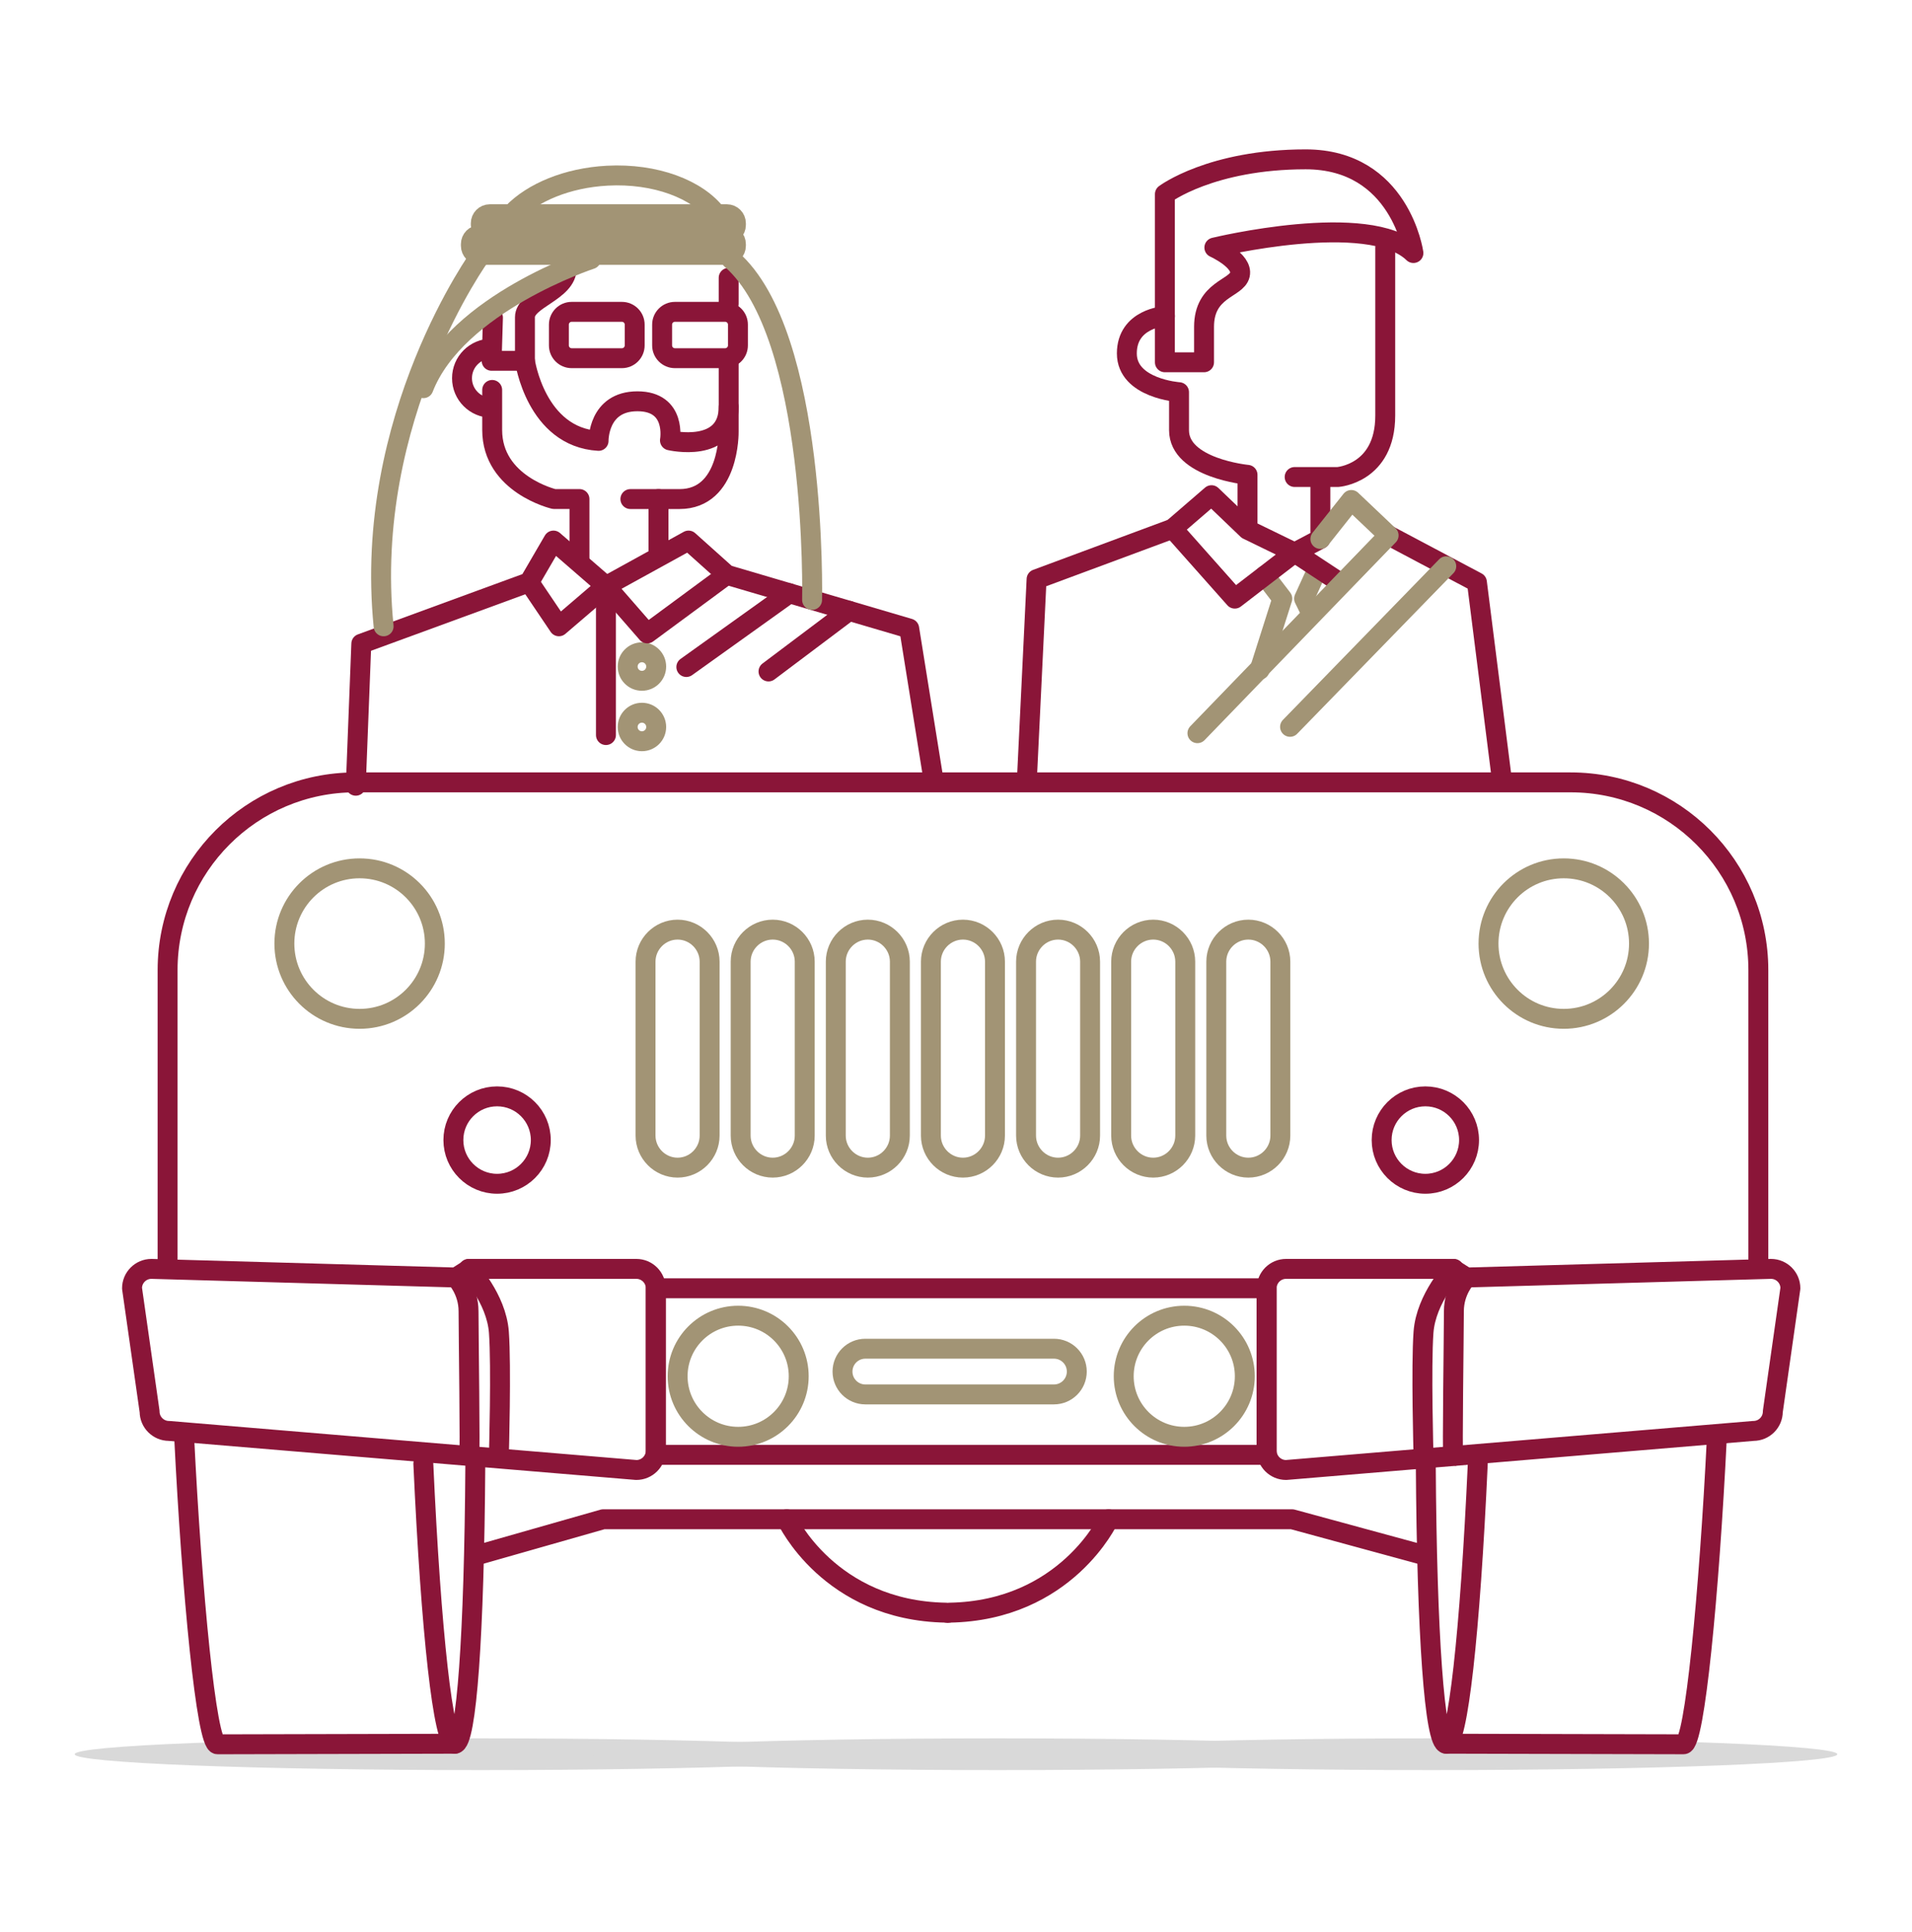 <svg width="96" height="97" viewBox="0 0 96 97" fill="none" xmlns="http://www.w3.org/2000/svg">
<path d="M65.814 30.745L65.477 30.054L66.095 28.7" stroke="#A29475" stroke-miterlimit="10" stroke-linecap="round" stroke-linejoin="round"/>
<path d="M63.5 28.899L64.384 30.054L63.247 33.627" stroke="#A29475" stroke-miterlimit="10" stroke-linecap="round" stroke-linejoin="round"/>
<path d="M44.534 88.073C44.534 88.513 35.403 88.87 24.142 88.87C12.88 88.87 3.75 88.513 3.75 88.073C3.75 87.633 12.88 87.276 24.142 87.276C35.403 87.276 44.534 87.633 44.534 88.073Z" fill="#D9D9D9"/>
<path d="M92.25 88.073C92.25 88.513 83.119 88.87 71.857 88.87C60.596 88.87 51.465 88.513 51.465 88.073C51.465 87.633 60.596 87.276 71.857 87.276C83.119 87.276 92.25 87.633 92.25 88.073Z" fill="#D9D9D9"/>
<path d="M70.505 88.073C70.505 88.513 61.374 88.87 50.113 88.87C38.85 88.87 29.72 88.513 29.72 88.073C29.72 87.633 38.851 87.276 50.113 87.276C61.374 87.276 70.505 87.633 70.505 88.073Z" fill="#D9D9D9"/>
<path d="M88.285 63.241V48.707C88.285 43.5 84.064 39.28 78.858 39.28H17.841C12.635 39.28 8.415 43.5 8.415 48.707V63.241" stroke="#8A1538" stroke-miterlimit="10" stroke-linecap="round" stroke-linejoin="round"/>
<path d="M14.278 47.373C14.278 49.46 15.969 51.152 18.056 51.152C20.142 51.152 21.833 49.46 21.833 47.373C21.833 45.287 20.142 43.596 18.056 43.596C15.969 43.595 14.278 45.287 14.278 47.373Z" stroke="#A29475" stroke-miterlimit="10" stroke-linecap="round" stroke-linejoin="round"/>
<path d="M82.293 47.373C82.293 49.46 80.601 51.152 78.514 51.152C76.428 51.152 74.737 49.46 74.737 47.373C74.737 45.287 76.428 43.596 78.514 43.596C80.601 43.596 82.293 45.287 82.293 47.373Z" stroke="#A29475" stroke-miterlimit="10" stroke-linecap="round" stroke-linejoin="round"/>
<path d="M30.424 36.905V29.422L27.789 27.139L26.57 29.232L18.141 32.32L17.864 39.449" stroke="#8A1538" stroke-miterlimit="10" stroke-linecap="round" stroke-linejoin="round"/>
<path d="M30.424 29.423L34.571 27.139L36.49 28.858L45.651 31.556L46.854 39.049" stroke="#8A1538" stroke-miterlimit="10" stroke-linecap="round" stroke-linejoin="round"/>
<path d="M32.231 34.181C32.626 34.181 32.947 33.861 32.947 33.465C32.947 33.07 32.626 32.749 32.231 32.749C31.835 32.749 31.515 33.07 31.515 33.465C31.515 33.861 31.835 34.181 32.231 34.181Z" stroke="#A29475" stroke-miterlimit="10" stroke-linecap="round" stroke-linejoin="round"/>
<path d="M32.231 37.215C32.626 37.215 32.947 36.895 32.947 36.499C32.947 36.104 32.626 35.783 32.231 35.783C31.835 35.783 31.515 36.104 31.515 36.499C31.515 36.895 31.835 37.215 32.231 37.215Z" stroke="#A29475" stroke-miterlimit="10" stroke-linecap="round" stroke-linejoin="round"/>
<path d="M36.586 18.048V21.677C36.586 21.677 36.639 25.056 34.116 25.056H31.651" stroke="#8A1538" stroke-miterlimit="10" stroke-linecap="round" stroke-linejoin="round"/>
<path d="M28.457 13.459C28.457 14.646 26.357 15.011 26.357 15.924V18.115H24.685L24.751 15.948" stroke="#8A1538" stroke-miterlimit="10" stroke-linecap="round" stroke-linejoin="round"/>
<path d="M29.095 28.16V25.055H27.817C27.817 25.055 24.712 24.325 24.712 21.585V19.577" stroke="#8A1538" stroke-miterlimit="10" stroke-linecap="round" stroke-linejoin="round"/>
<path d="M36.586 15.254V13.948" stroke="#8A1538" stroke-miterlimit="10" stroke-linecap="round" stroke-linejoin="round"/>
<path d="M33.063 25.056V27.626" stroke="#8A1538" stroke-miterlimit="10" stroke-linecap="round" stroke-linejoin="round"/>
<path d="M24.095 12.796H36.497C36.746 12.796 36.95 12.593 36.95 12.343V12.253C36.95 12.004 36.746 11.8 36.497 11.8H24.095C23.844 11.8 23.642 12.004 23.642 12.253V12.343C23.642 12.592 23.845 12.796 24.095 12.796Z" stroke="#A29475" stroke-miterlimit="10" stroke-linecap="round" stroke-linejoin="round"/>
<path d="M24.592 11.752H36.497C36.746 11.752 36.95 11.549 36.95 11.299V11.209C36.95 10.96 36.746 10.756 36.497 10.756H24.592C24.342 10.756 24.14 10.96 24.14 11.209V11.299C24.14 11.549 24.342 11.752 24.592 11.752Z" stroke="#A29475" stroke-miterlimit="10" stroke-linecap="round" stroke-linejoin="round"/>
<path d="M35.983 10.77C35.028 9.503 32.907 8.691 30.491 8.82C28.479 8.928 26.738 9.663 25.743 10.693" stroke="#A29475" stroke-miterlimit="10" stroke-linecap="round" stroke-linejoin="round"/>
<path d="M40.774 30.119C40.774 30.119 41.069 16.792 36.711 13.012" stroke="#A29475" stroke-miterlimit="10" stroke-linecap="round" stroke-linejoin="round"/>
<path d="M29.674 13.012C29.674 13.012 22.916 15.231 21.259 19.489" stroke="#A29475" stroke-miterlimit="10" stroke-linecap="round" stroke-linejoin="round"/>
<path d="M24.14 12.796C24.14 12.796 18.199 20.937 19.261 31.445" stroke="#A29475" stroke-miterlimit="10" stroke-linecap="round" stroke-linejoin="round"/>
<path d="M26.356 18.116C26.356 18.116 26.904 21.95 30.054 22.134C30.054 22.134 30.014 20.147 32.004 20.147C33.995 20.147 33.638 22.109 33.638 22.109C33.638 22.109 36.586 22.796 36.586 20.422" stroke="#8A1538" stroke-miterlimit="10" stroke-linecap="round" stroke-linejoin="round"/>
<path d="M24.683 17.502C23.863 17.502 23.197 18.167 23.197 18.988C23.197 19.809 23.863 20.474 24.683 20.474" stroke="#8A1538" stroke-miterlimit="10" stroke-linecap="round" stroke-linejoin="round"/>
<path d="M36.409 17.984H33.886C33.534 17.984 33.244 17.695 33.244 17.342V16.297C33.244 15.944 33.534 15.656 33.886 15.656H36.409C36.762 15.656 37.051 15.944 37.051 16.297V17.342C37.051 17.695 36.761 17.984 36.409 17.984Z" stroke="#8A1538" stroke-miterlimit="10" stroke-linecap="round" stroke-linejoin="round"/>
<path d="M31.226 17.984H28.703C28.35 17.984 28.061 17.695 28.061 17.342V16.297C28.061 15.944 28.35 15.656 28.703 15.656H31.226C31.579 15.656 31.867 15.944 31.867 16.297V17.342C31.867 17.695 31.579 17.984 31.226 17.984Z" stroke="#8A1538" stroke-miterlimit="10" stroke-linecap="round" stroke-linejoin="round"/>
<path d="M26.57 29.232L28.062 31.444L30.424 29.422" stroke="#8A1538" stroke-miterlimit="10" stroke-linecap="round" stroke-linejoin="round"/>
<path d="M36.49 28.858L32.498 31.801L30.424 29.422" stroke="#8A1538" stroke-miterlimit="10" stroke-linecap="round" stroke-linejoin="round"/>
<path d="M39.638 29.785L34.46 33.489" stroke="#8A1538" stroke-miterlimit="10" stroke-linecap="round" stroke-linejoin="round"/>
<path d="M42.635 30.667L38.586 33.712" stroke="#8A1538" stroke-miterlimit="10" stroke-linecap="round" stroke-linejoin="round"/>
<path d="M66.295 24.221V27.06L65.002 27.744L67.196 29.191L66.682 28.852" stroke="#8A1538" stroke-miterlimit="10" stroke-linecap="round" stroke-linejoin="round"/>
<path d="M69.721 26.88L74.155 29.232L75.415 39.199" stroke="#8A1538" stroke-miterlimit="10" stroke-linecap="round" stroke-linejoin="round"/>
<path d="M60.122 36.811L69.722 26.88L67.848 25.102L66.295 27.059" stroke="#A29475" stroke-miterlimit="10" stroke-linecap="round" stroke-linejoin="round"/>
<path d="M58.878 26.544L52.046 29.08L51.56 39.125" stroke="#8A1538" stroke-miterlimit="10" stroke-linecap="round" stroke-linejoin="round"/>
<path d="M62.637 26.593L65.003 27.744L61.998 30.055L58.879 26.544L60.829 24.861L62.637 26.593ZM62.637 26.593V23.839C62.637 23.839 59.198 23.512 59.198 21.601V19.69C59.198 19.69 56.578 19.511 56.578 17.745C56.578 15.978 58.489 15.869 58.489 15.869" stroke="#8A1538" stroke-miterlimit="10" stroke-linecap="round" stroke-linejoin="round"/>
<path d="M58.488 9.748V15.869V18.189H60.454V16.414C60.454 14.504 62.091 14.504 62.255 13.794C62.419 13.084 60.972 12.429 60.972 12.429C60.972 12.429 68.742 10.543 70.967 12.704C70.967 12.704 70.308 8 65.557 8C60.805 8 58.488 9.748 58.488 9.748Z" stroke="#8A1538" stroke-miterlimit="10" stroke-linecap="round" stroke-linejoin="round"/>
<path d="M65.003 23.949H67.169C67.169 23.949 69.552 23.785 69.552 20.864V12.429" stroke="#8A1538" stroke-miterlimit="10" stroke-linecap="round" stroke-linejoin="round"/>
<path d="M72.616 28.43L64.772 36.492" stroke="#A29475" stroke-miterlimit="10" stroke-linecap="round" stroke-linejoin="round"/>
<path d="M71.588 73.558C71.642 82.063 72.029 87.534 72.611 87.546C73.194 87.557 73.808 82.036 74.198 73.487" stroke="#8A1538" stroke-miterlimit="10" stroke-linecap="round" stroke-linejoin="round"/>
<path d="M86.204 72.144C85.812 80.07 85.084 87.586 84.528 87.574L72.61 87.545" stroke="#8A1538" stroke-miterlimit="10" stroke-linecap="round" stroke-linejoin="round"/>
<path d="M23.865 73.558C23.811 82.063 23.424 87.534 22.842 87.546C22.26 87.557 21.645 82.036 21.255 73.487" stroke="#8A1538" stroke-miterlimit="10" stroke-linecap="round" stroke-linejoin="round"/>
<path d="M9.244 72.102C9.636 80.028 10.369 87.585 10.925 87.575L22.841 87.546" stroke="#8A1538" stroke-miterlimit="10" stroke-linecap="round" stroke-linejoin="round"/>
<path d="M34.021 58.623C33.136 58.623 32.412 57.899 32.412 57.014V48.281C32.412 47.397 33.136 46.673 34.021 46.673C34.905 46.673 35.629 47.397 35.629 48.281V57.014C35.629 57.899 34.905 58.623 34.021 58.623Z" stroke="#A29475" stroke-miterlimit="10" stroke-linecap="round" stroke-linejoin="round"/>
<path d="M38.797 58.623C37.912 58.623 37.188 57.899 37.188 57.014V48.281C37.188 47.397 37.912 46.673 38.797 46.673C39.681 46.673 40.405 47.397 40.405 48.281V57.014C40.405 57.899 39.681 58.623 38.797 58.623Z" stroke="#A29475" stroke-miterlimit="10" stroke-linecap="round" stroke-linejoin="round"/>
<path d="M43.573 58.623C42.688 58.623 41.964 57.899 41.964 57.014V48.281C41.964 47.397 42.688 46.673 43.573 46.673C44.457 46.673 45.181 47.397 45.181 48.281V57.014C45.181 57.899 44.457 58.623 43.573 58.623Z" stroke="#A29475" stroke-miterlimit="10" stroke-linecap="round" stroke-linejoin="round"/>
<path d="M48.349 58.623C47.464 58.623 46.74 57.899 46.74 57.014V48.281C46.74 47.397 47.464 46.673 48.349 46.673C49.233 46.673 49.957 47.397 49.957 48.281V57.014C49.957 57.899 49.233 58.623 48.349 58.623Z" stroke="#A29475" stroke-miterlimit="10" stroke-linecap="round" stroke-linejoin="round"/>
<path d="M53.125 58.623C52.24 58.623 51.517 57.899 51.517 57.014V48.281C51.517 47.397 52.24 46.673 53.125 46.673C54.01 46.673 54.733 47.397 54.733 48.281V57.014C54.733 57.899 54.01 58.623 53.125 58.623Z" stroke="#A29475" stroke-miterlimit="10" stroke-linecap="round" stroke-linejoin="round"/>
<path d="M57.902 58.623C57.017 58.623 56.293 57.899 56.293 57.014V48.281C56.293 47.397 57.017 46.673 57.902 46.673C58.786 46.673 59.51 47.397 59.51 48.281V57.014C59.51 57.899 58.786 58.623 57.902 58.623Z" stroke="#A29475" stroke-miterlimit="10" stroke-linecap="round" stroke-linejoin="round"/>
<path d="M62.678 58.623C61.793 58.623 61.069 57.899 61.069 57.014V48.281C61.069 47.397 61.793 46.673 62.678 46.673C63.562 46.673 64.286 47.397 64.286 48.281V57.014C64.286 57.899 63.562 58.623 62.678 58.623Z" stroke="#A29475" stroke-miterlimit="10" stroke-linecap="round" stroke-linejoin="round"/>
<path d="M24.958 59.433C26.171 59.433 27.153 58.45 27.153 57.238C27.153 56.026 26.171 55.044 24.958 55.044C23.746 55.044 22.764 56.026 22.764 57.238C22.764 58.45 23.746 59.433 24.958 59.433Z" stroke="#8A1538" stroke-miterlimit="10" stroke-linecap="round" stroke-linejoin="round"/>
<path d="M48.261 64.68H32.926V73.043H48.261H63.597V64.68H48.261Z" stroke="#8A1538" stroke-miterlimit="10" stroke-linecap="round" stroke-linejoin="round"/>
<path d="M71.566 59.433C72.778 59.433 73.76 58.45 73.76 57.238C73.76 56.026 72.778 55.044 71.566 55.044C70.354 55.044 69.371 56.026 69.371 57.238C69.371 58.45 70.354 59.433 71.566 59.433Z" stroke="#8A1538" stroke-miterlimit="10" stroke-linecap="round" stroke-linejoin="round"/>
<path d="M56.421 69.096C56.421 70.774 57.782 72.136 59.461 72.136C61.139 72.136 62.501 70.774 62.501 69.096C62.501 67.417 61.139 66.056 59.461 66.056C57.782 66.056 56.421 67.417 56.421 69.096Z" stroke="#A29475" stroke-miterlimit="10" stroke-linecap="round" stroke-linejoin="round"/>
<path d="M40.103 69.096C40.103 70.774 38.742 72.136 37.063 72.136C35.383 72.136 34.023 70.774 34.023 69.096C34.023 67.417 35.383 66.056 37.063 66.056C38.742 66.056 40.103 67.417 40.103 69.096Z" stroke="#A29475" stroke-miterlimit="10" stroke-linecap="round" stroke-linejoin="round"/>
<path d="M32.926 72.828C32.926 73.367 32.488 73.803 31.95 73.803L8.485 71.841C7.948 71.841 7.511 71.404 7.511 70.867L6.629 64.68C6.629 64.143 7.065 63.706 7.604 63.706L22.89 64.139L23.573 63.706H31.95C32.488 63.706 32.926 64.143 32.926 64.68V72.828Z" stroke="#8A1538" stroke-miterlimit="10" stroke-linecap="round" stroke-linejoin="round"/>
<path d="M23.525 63.706C23.525 63.706 24.922 65.172 25.049 66.884C25.176 68.597 25.049 73.043 25.049 73.043" stroke="#8A1538" stroke-miterlimit="10" stroke-linecap="round" stroke-linejoin="round"/>
<path d="M22.892 64.139C22.892 64.139 23.525 64.785 23.525 65.834C23.525 66.882 23.614 73.116 23.558 73.106" stroke="#8A1538" stroke-miterlimit="10" stroke-linecap="round" stroke-linejoin="round"/>
<path d="M63.598 72.828C63.598 73.367 64.035 73.803 64.573 73.803L88.037 71.841C88.576 71.841 89.012 71.404 89.012 70.867L89.894 64.68C89.894 64.143 89.458 63.706 88.919 63.706L73.633 64.139L72.948 63.706H64.573C64.035 63.706 63.598 64.143 63.598 64.68V72.828Z" stroke="#8A1538" stroke-miterlimit="10" stroke-linecap="round" stroke-linejoin="round"/>
<path d="M72.998 63.706C72.998 63.706 71.6 65.172 71.473 66.884C71.347 68.597 71.473 73.043 71.473 73.043" stroke="#8A1538" stroke-miterlimit="10" stroke-linecap="round" stroke-linejoin="round"/>
<path d="M73.632 64.139C73.632 64.139 72.999 64.785 72.999 65.834C72.999 66.882 72.909 73.116 72.966 73.106" stroke="#8A1538" stroke-miterlimit="10" stroke-linecap="round" stroke-linejoin="round"/>
<path d="M54.065 68.861C54.065 69.495 53.552 70.009 52.918 70.009H43.448C42.815 70.009 42.301 69.495 42.301 68.861C42.301 68.227 42.815 67.714 43.448 67.714H52.918C53.552 67.714 54.065 68.227 54.065 68.861Z" stroke="#A29475" stroke-miterlimit="10" stroke-linecap="round" stroke-linejoin="round"/>
<path d="M24.142 78.027L30.284 76.276H64.879L71.588 78.103" stroke="#8A1538" stroke-miterlimit="10" stroke-linecap="round" stroke-linejoin="round"/>
<path d="M39.502 76.277C39.502 76.277 41.63 80.87 47.499 80.966C47.48 80.988 47.684 80.988 47.665 80.966C53.533 80.87 55.662 76.277 55.662 76.277" stroke="#8A1538" stroke-miterlimit="10" stroke-linecap="round" stroke-linejoin="round"/>
</svg>
